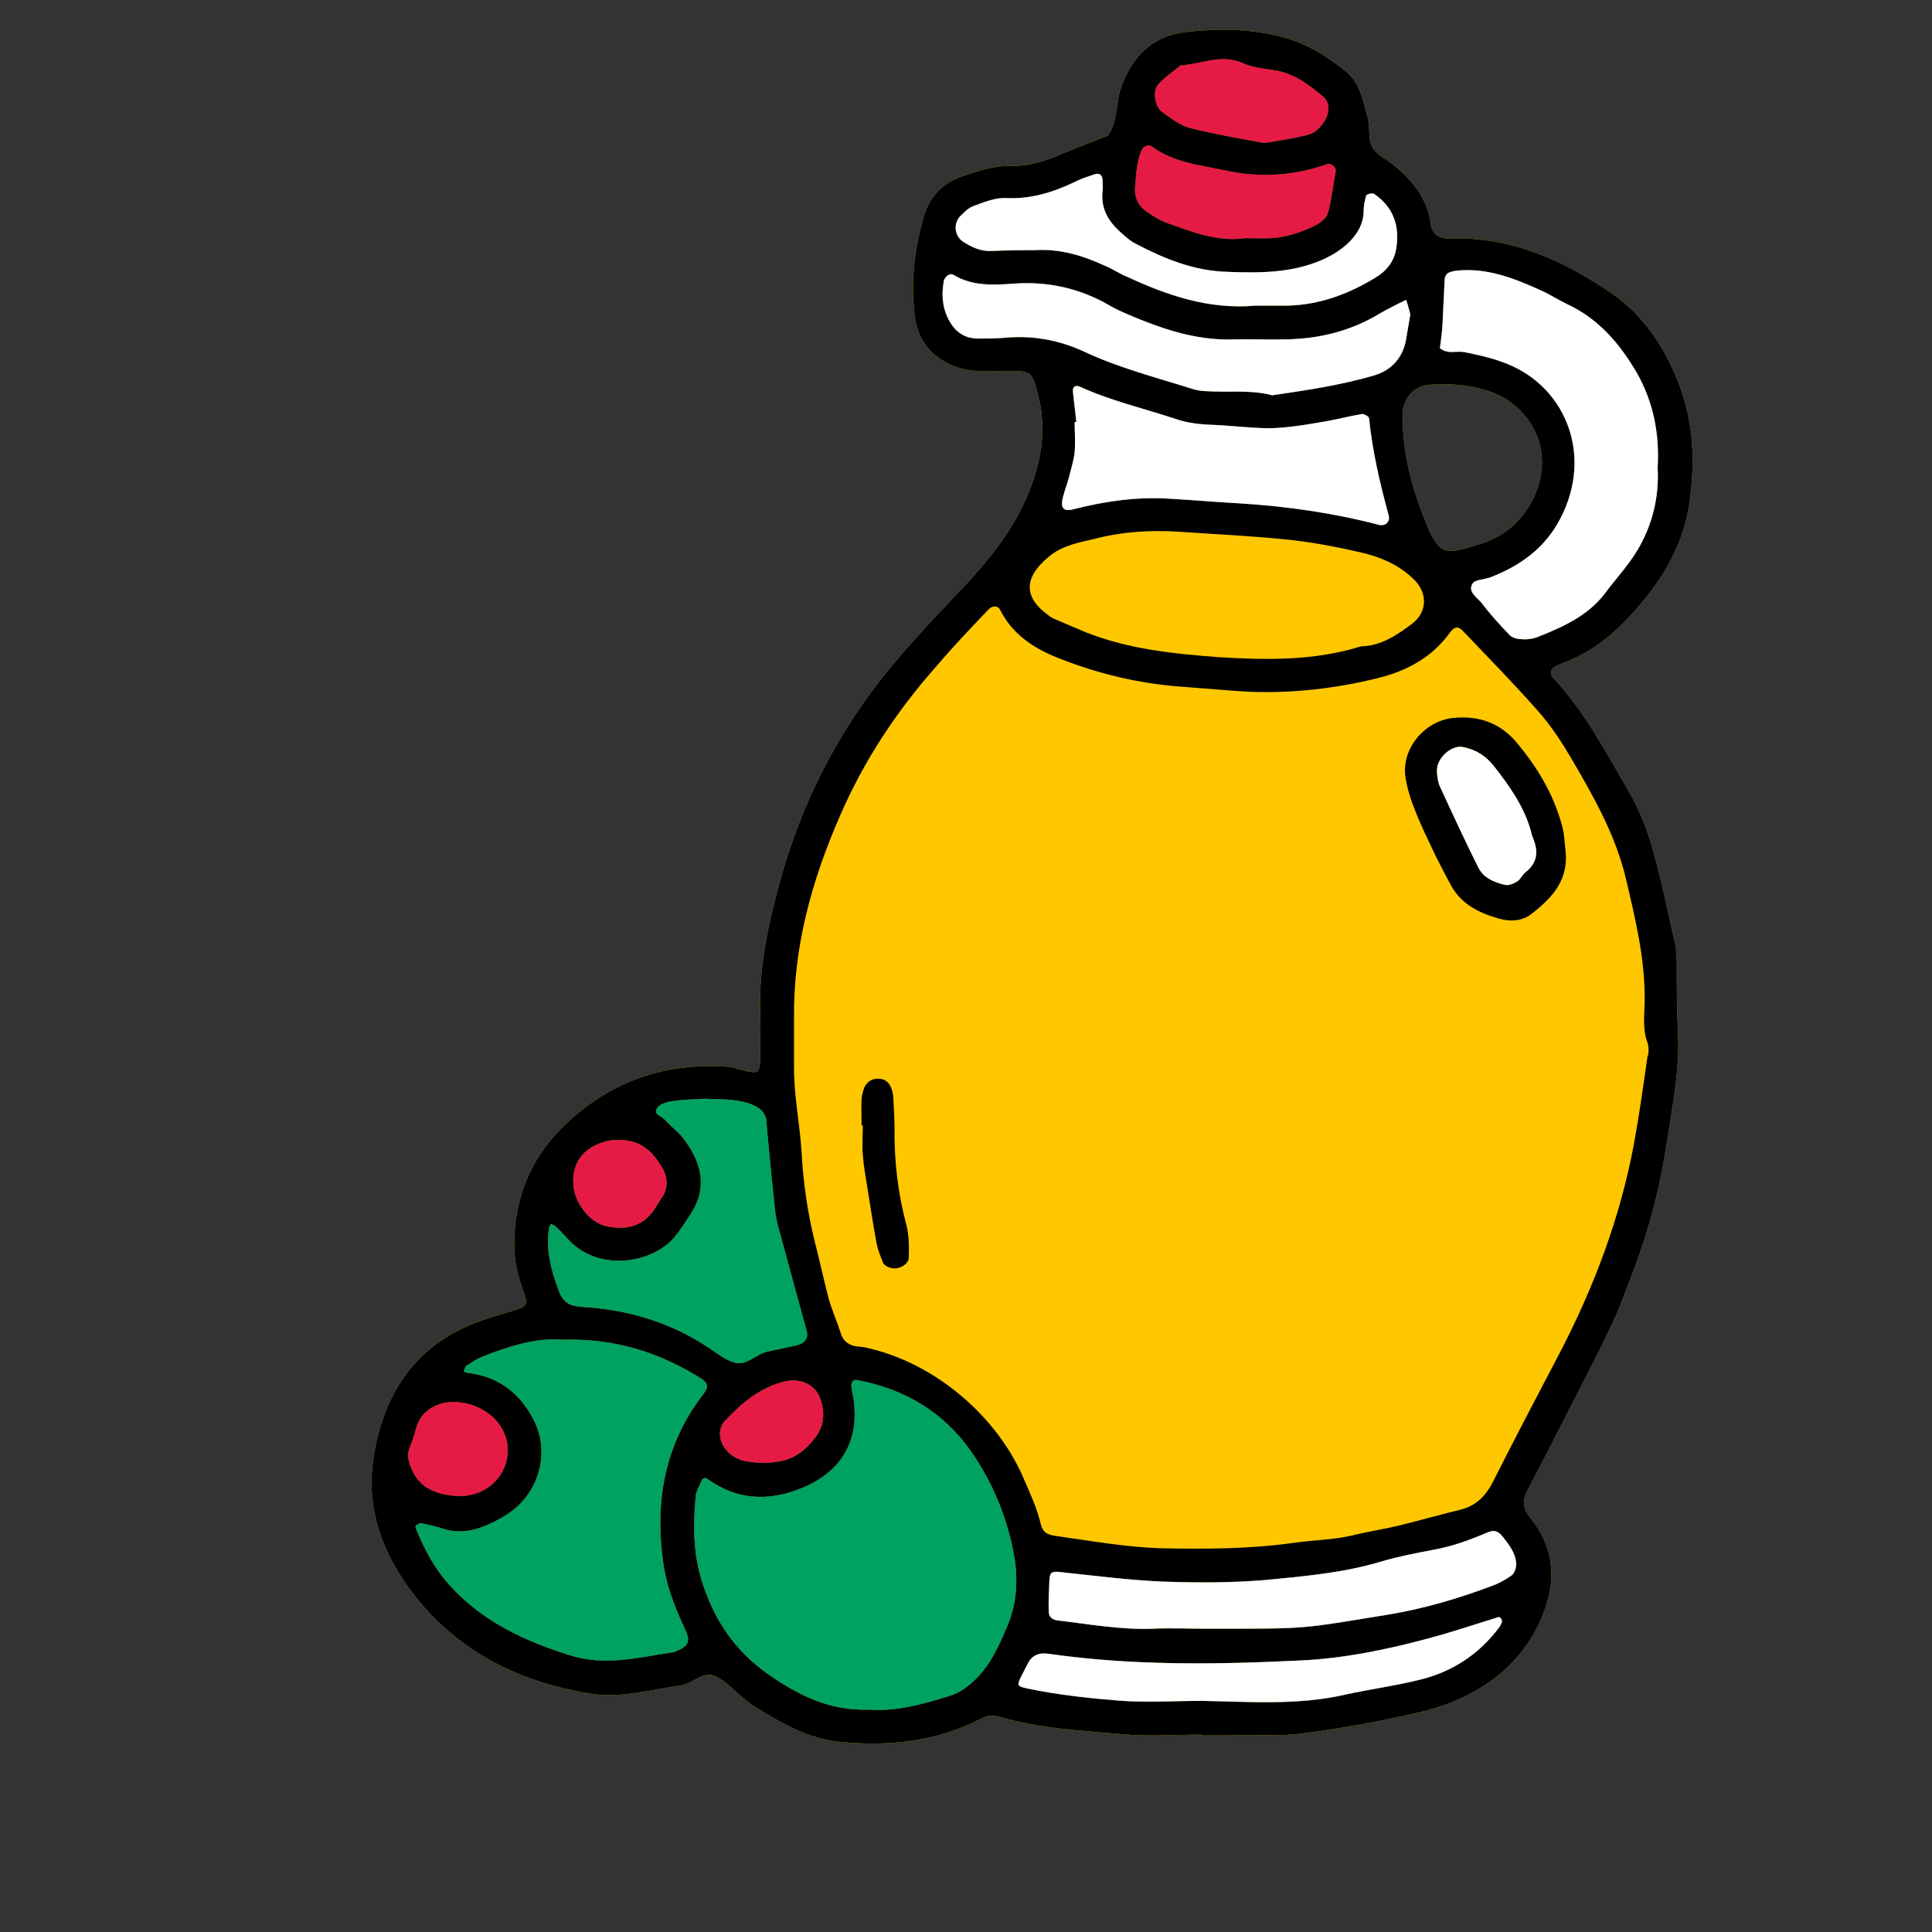 <svg xmlns="http://www.w3.org/2000/svg" fill="none" viewBox="0 0 130 130" height="130" width="130">
<rect x="0" y="0" width="130" height="130" fill="#333333" stroke="none"/>
<g id="Mask group">
<mask height="130" width="130" y="0" x="0" maskUnits="userSpaceOnUse" style="mask-type:alpha" id="mask0_6708_2497">
<rect fill="white" transform="matrix(-1 0 0 1 130 0)" height="130" width="130" id="Rectangle 1652"></rect>
</mask>
<g mask="url(#mask0_6708_2497)">
<g id="Vector Container">
<path fill="#FEC700" d="M113.893 31.004C113.893 31.846 113.836 32.66 113.724 33.502C113.444 36.055 112.293 38.328 110.638 40.348C109.151 42.171 107.495 43.743 105.251 44.584C105.026 44.669 104.83 44.753 104.633 44.865C104.353 45.005 104.269 45.37 104.521 45.623C106.626 47.867 108.057 50.617 109.6 53.254C110.47 54.741 111.031 56.369 111.452 58.052C111.929 59.848 112.293 61.672 112.714 63.495C112.798 63.86 112.798 64.225 112.826 64.618C112.826 66.245 112.826 67.901 112.911 69.556C113.023 71.829 112.602 74.045 112.265 76.234C111.564 80.779 110.862 83.136 109.179 87.429C108.702 88.692 108.085 89.898 107.495 91.105C105.924 94.163 104.381 97.249 102.782 100.28C102.417 101.009 102.473 101.514 102.95 102.103C104.774 104.348 104.718 106.761 103.567 109.23C102.333 111.811 100.313 113.467 97.703 114.533C96.16 115.15 94.561 115.431 92.933 115.768C91.109 116.132 89.286 116.441 87.434 116.665C86.227 116.806 85.021 116.75 83.843 116.75C82.861 116.778 81.878 116.778 80.896 116.778L80.896 116.722C79.101 116.722 77.305 116.862 75.509 116.693C72.788 116.441 70.01 116.329 67.344 115.543C66.867 115.403 66.475 115.403 66.054 115.627C63.023 117.198 59.797 117.535 56.458 117.199C54.466 117.002 52.782 116.048 51.099 115.038C50.706 114.814 50.369 114.533 50.005 114.252C49.359 113.747 48.798 113.046 48.069 112.765C47.283 112.457 46.581 113.298 45.796 113.411C43.804 113.691 41.784 114.28 39.791 113.972C35.218 113.242 31.206 111.362 28.203 107.743C25.931 104.993 24.584 101.795 25.117 98.175C25.762 93.854 27.895 90.487 32.244 88.916C33.057 88.607 33.955 88.383 34.797 88.102C35.414 87.906 35.499 87.738 35.302 87.12C34.881 85.998 34.573 84.876 34.601 83.641C34.629 80.639 35.667 78.058 37.743 75.953C38.445 75.252 39.174 74.635 39.96 74.101C42.569 72.306 45.571 71.548 48.938 71.773C49.303 71.801 49.668 71.941 50.033 72.025C51.043 72.278 51.127 72.222 51.155 71.071C51.155 70.089 51.183 69.135 51.155 68.153C51.043 65.207 51.66 62.345 52.417 59.539C52.614 58.838 52.81 58.136 53.035 57.463C54.606 52.637 57.047 48.26 60.358 44.388C61.817 42.676 63.36 41.049 64.903 39.422C66.559 37.654 68.046 35.802 69.028 33.586C69.757 31.93 70.234 30.191 70.122 28.367C70.094 27.834 70.038 27.301 69.898 26.824C69.449 24.916 69.449 24.944 67.597 24.972C66.475 24.972 65.38 25.084 64.258 24.663C62.715 24.074 61.789 22.952 61.565 21.381C61.256 19.052 61.508 16.751 62.182 14.506C62.547 13.244 63.416 12.318 64.735 11.869C65.801 11.504 66.895 11.139 67.99 11.167C69.252 11.195 70.347 10.831 71.441 10.354C72.479 9.933 73.517 9.54 74.555 9.119C75.229 8.165 75.06 6.959 75.425 5.921C75.706 5.079 76.099 4.377 76.603 3.788C77.417 2.834 78.54 2.273 79.971 2.133C82.047 1.908 84.123 1.936 86.199 2.469C87.855 2.89 89.23 3.732 90.52 4.77C91.53 5.584 91.727 6.79 92.035 7.941C92.204 8.586 92.035 9.372 92.344 9.905C92.625 10.438 93.354 10.746 93.859 11.167C95.094 12.206 96.048 13.384 96.272 15.067C96.384 15.797 96.805 16.049 97.563 16.049C101.659 15.909 105.195 17.509 108.421 19.725C110.498 21.128 111.9 23.204 112.854 25.533C113.584 27.329 113.893 29.152 113.893 31.004ZM111.536 31.481C111.676 29.125 111.227 27.02 110.133 25.084C108.982 23.12 107.551 21.437 105.419 20.455C104.83 20.174 104.241 19.781 103.651 19.529C101.856 18.715 100.06 18.014 98.04 18.21C97.422 18.294 97.198 18.406 97.198 18.995C97.142 19.95 97.114 20.931 97.058 21.886C97.03 22.419 96.946 22.924 96.889 23.429C97.423 23.878 98.04 23.569 98.601 23.709C99.415 23.878 100.228 24.046 100.986 24.327C105.251 25.758 107.299 30.527 104.97 34.932C103.96 36.868 102.305 38.075 100.256 38.861C99.864 39.001 99.218 39.001 99.078 39.282C98.741 39.815 99.387 40.207 99.695 40.572C100.284 41.358 100.93 42.059 101.603 42.761C101.8 42.929 102.136 43.013 102.417 43.013C102.782 43.041 103.174 42.985 103.511 42.845C105.195 42.171 106.822 41.442 107.972 39.955C108.674 39.001 109.516 38.103 110.133 37.093C111.199 35.353 111.648 33.389 111.536 31.481ZM103.034 33.81C104.886 30.359 102.894 27.245 100.256 26.347C98.882 25.87 97.479 25.786 96.076 25.898C95.178 25.982 94.477 26.768 94.392 27.694L94.392 28.591C94.477 30.836 95.066 32.996 95.907 35.073C96.889 37.542 97.338 37.261 99.471 36.644C101.014 36.195 102.22 35.269 103.034 33.81ZM101.715 106.003C101.912 105.863 102.024 105.498 102.024 105.246C101.996 104.544 101.575 103.983 101.154 103.45C100.79 103.001 100.565 102.917 100.032 103.141C98.853 103.646 97.675 104.067 96.412 104.292C95.234 104.516 94.056 104.741 92.933 105.077C90.408 105.835 87.799 106.059 85.217 106.312C82.917 106.508 80.56 106.508 78.259 106.424C76.099 106.34 73.938 106.059 71.806 105.835C70.655 105.695 70.627 105.667 70.599 106.677C70.571 107.266 70.543 107.855 70.571 108.472C70.571 108.781 70.796 108.978 71.132 109.034C73.293 109.286 75.425 109.679 77.585 109.595C78.792 109.539 79.999 109.595 81.177 109.595C88.248 109.595 87.35 109.623 93.438 108.641C95.795 108.248 98.096 107.575 100.341 106.733C100.818 106.565 101.295 106.312 101.715 106.003ZM101.07 109.118C101.07 109.118 101.042 108.978 101.014 108.921C100.986 108.865 100.902 108.809 100.846 108.809C99.274 109.286 97.731 109.819 96.132 110.24C93.326 110.998 90.464 111.587 87.574 111.727C81.878 112.008 76.211 112.092 70.543 111.278C69.888 111.185 69.43 111.4 69.168 111.924C69 112.26 68.832 112.569 68.663 112.906C68.439 113.411 68.467 113.467 69.084 113.607C71.216 114.056 73.377 114.28 75.509 114.449C77.305 114.561 79.101 114.449 80.896 114.449C84.123 114.505 87.35 114.757 90.52 114.028C92.176 113.663 93.887 113.439 95.571 113.018C97.731 112.485 99.527 111.306 100.874 109.511C100.958 109.398 101.014 109.258 101.07 109.118ZM94.897 21.156C94.813 20.847 94.729 20.511 94.617 20.174C94.364 20.314 94.084 20.427 93.831 20.567C93.438 20.763 93.017 20.988 92.653 21.212C90.717 22.334 88.64 22.811 86.452 22.84C85.33 22.868 84.207 22.811 83.085 22.84C80.868 22.924 78.792 22.334 76.772 21.521C76.014 21.212 75.229 20.904 74.527 20.483C72.591 19.388 70.515 18.939 68.298 19.08C66.867 19.192 65.436 19.276 64.146 18.491C63.893 18.35 63.557 18.631 63.501 18.939C63.36 19.753 63.388 20.567 63.753 21.352C64.174 22.25 64.819 22.783 65.829 22.783C66.447 22.783 67.036 22.783 67.625 22.727C69.449 22.559 71.188 22.868 72.872 23.625C75.229 24.747 77.782 25.393 80.251 26.178C80.532 26.262 80.84 26.291 81.121 26.319C82.636 26.431 84.123 26.206 85.61 26.599C87.883 26.263 90.184 25.926 92.4 25.28C93.522 24.972 94.336 24.186 94.589 22.952C94.701 22.363 94.785 21.773 94.897 21.156ZM93.943 16.751C94.196 15.236 93.775 13.945 92.456 13.047C92.344 12.963 91.951 13.075 91.923 13.159C91.811 13.524 91.755 13.889 91.755 14.254C91.727 15.067 91.362 15.685 90.829 16.246C90.296 16.779 89.679 17.172 88.977 17.48C86.929 18.378 84.768 18.378 82.608 18.294C80.363 18.238 78.371 17.424 76.435 16.414C76.042 16.218 75.706 15.909 75.369 15.601C74.555 14.871 74.05 14.001 74.191 12.851C74.219 12.626 74.191 12.402 74.191 12.178C74.191 11.785 73.994 11.616 73.657 11.729C73.237 11.869 72.788 12.009 72.395 12.206C70.908 12.935 69.365 13.412 67.681 13.328C66.952 13.3 66.194 13.608 65.521 13.861C65.184 13.973 64.903 14.254 64.623 14.534C64.118 15.039 64.23 15.909 64.819 16.274C65.38 16.639 65.998 16.919 66.699 16.891C67.681 16.835 68.663 16.863 69.617 16.835C71.329 16.723 72.872 17.2 74.387 17.901C74.864 18.098 75.313 18.406 75.79 18.603C78.511 19.865 81.317 20.847 84.488 20.567L86.648 20.567C88.809 20.511 90.745 19.781 92.54 18.687C93.298 18.238 93.803 17.593 93.943 16.751ZM92.821 35.325C93.242 35.41 93.55 35.101 93.438 34.68C92.849 32.52 92.344 30.359 92.12 28.142C92.091 28.002 91.755 27.834 91.615 27.862C90.661 28.03 89.735 28.283 88.781 28.423C87.686 28.619 86.564 28.788 85.47 28.816C84.207 28.816 82.945 28.648 81.682 28.591C80.784 28.563 79.914 28.479 79.045 28.171C76.912 27.469 74.724 26.964 72.704 26.038C72.339 25.87 72.142 26.038 72.198 26.403C72.283 27.076 72.339 27.722 72.423 28.395L72.311 28.395C72.311 29.068 72.367 29.742 72.311 30.415C72.254 31.004 72.058 31.566 71.918 32.155C71.806 32.576 71.637 32.996 71.525 33.445C71.329 34.175 71.553 34.456 72.254 34.259C74.359 33.726 76.491 33.417 78.68 33.558C80.223 33.642 81.794 33.782 83.337 33.866C86.564 34.063 89.707 34.512 92.821 35.325ZM89.875 11.504C89.903 11.223 89.566 10.971 89.286 11.055C87.041 11.841 84.768 11.981 82.468 11.476C80.728 11.111 78.932 10.943 77.445 9.821C77.333 9.736 76.968 9.821 76.884 9.989C76.463 10.803 76.463 11.7 76.379 12.598C76.323 13.356 76.632 13.889 77.221 14.282C77.586 14.534 77.978 14.787 78.399 14.955C80.139 15.572 81.878 16.302 83.814 16.021C84.404 16.021 84.993 16.049 85.61 16.021C86.648 15.937 87.658 15.601 88.584 15.124C88.893 14.955 89.258 14.647 89.342 14.366C89.594 13.44 89.707 12.458 89.875 11.504ZM89.23 7.941C89.482 7.408 89.454 6.875 89.033 6.51C88.135 5.752 87.181 5.023 85.975 4.77C85.161 4.63 84.32 4.574 83.59 4.237C82.159 3.62 80.812 4.321 79.437 4.405C78.932 4.826 78.371 5.191 77.922 5.696C77.558 6.117 77.698 7.155 78.175 7.52C78.764 7.941 79.409 8.446 80.083 8.614C81.738 9.035 83.422 9.316 85.077 9.624C86.059 9.456 87.013 9.316 87.939 9.091C88.528 8.951 88.949 8.502 89.23 7.941ZM67.765 109.454C68.467 107.799 68.523 106.088 68.186 104.404C67.709 101.963 66.755 99.69 65.324 97.642C63.472 95.005 60.891 93.49 57.749 92.872C57.356 92.788 57.215 93.041 57.328 93.574C57.945 96.436 56.991 98.652 54.438 99.915C52.137 101.009 49.836 101.093 47.648 99.55C47.395 99.354 47.255 99.494 47.171 99.718C47.03 100.055 46.834 100.392 46.806 100.757C46.609 102.777 46.666 104.797 47.339 106.733C48.153 109.146 49.499 111.082 51.604 112.597C53.68 114.056 55.813 115.122 58.394 115.038C60.33 115.178 62.097 114.673 63.893 114.112C64.483 113.944 64.96 113.607 65.408 113.214C66.587 112.176 67.176 110.829 67.765 109.454ZM54.887 96.688C55.476 95.903 55.504 95.005 55.195 94.135C54.887 93.181 53.877 92.704 52.81 92.956C51.155 93.349 49.892 94.415 48.77 95.622C48.293 96.127 48.377 96.941 48.798 97.474C49.471 98.372 50.453 98.4 51.435 98.428C53.007 98.4 53.933 97.951 54.887 96.688ZM53.652 90.515C54.185 90.375 54.41 90.01 54.269 89.533C53.624 87.176 52.979 84.791 52.333 82.435C52.277 82.154 52.193 81.845 52.165 81.565C51.969 79.769 51.8 78.001 51.632 76.234C51.604 76.009 51.604 75.785 51.576 75.56C51.576 74.971 51.267 74.635 50.734 74.382C49.724 73.933 48.686 73.989 47.423 73.933C46.834 73.961 45.992 73.989 45.179 74.101C44.842 74.157 44.393 74.298 44.225 74.55C43.916 74.999 44.505 75.084 44.73 75.336C45.179 75.841 45.74 76.234 46.105 76.767C47.199 78.282 47.592 79.881 46.553 81.565C46.189 82.126 45.824 82.715 45.403 83.22C43.916 85.016 40.381 85.577 38.361 83.529C38.052 83.22 37.771 82.884 37.435 82.575C37.35 82.463 37.182 82.407 37.07 82.35C37.014 82.463 36.929 82.603 36.929 82.743C36.733 84.174 37.098 85.521 37.603 86.868C37.883 87.625 38.332 87.878 39.09 87.934C42.12 88.102 44.954 88.916 47.507 90.572C48.125 90.964 48.742 91.497 49.443 91.694C50.257 91.918 50.902 91.076 51.688 90.936C52.333 90.796 52.979 90.656 53.652 90.515ZM47.311 93.826C47.704 93.349 47.648 93.041 47.143 92.732C44.421 91.049 41.475 90.038 37.827 90.151C36.172 89.982 34.236 90.572 32.356 91.329C32.019 91.469 31.711 91.694 31.402 91.89C31.29 91.974 31.262 92.143 31.206 92.255C31.206 92.283 31.346 92.367 31.402 92.367C33.422 92.592 34.881 93.63 35.835 95.397C36.481 96.576 36.593 97.867 36.228 99.101C35.835 100.42 34.965 101.458 33.703 102.159C32.524 102.805 31.29 103.31 29.887 102.889C29.382 102.721 28.877 102.608 28.372 102.496C28.26 102.468 28.119 102.552 28.007 102.636C27.951 102.636 27.951 102.777 27.979 102.833C28.568 104.292 29.298 105.667 30.392 106.817C32.609 109.202 35.414 110.465 38.473 111.419C40.83 112.12 43.046 111.503 45.347 111.166C45.403 111.166 45.459 111.11 45.543 111.082C46.301 110.773 46.469 110.465 46.133 109.707C45.459 108.276 44.87 106.817 44.645 105.274C44.028 101.093 44.702 97.221 47.311 93.826ZM44.477 80.667C45.038 79.909 44.926 79.124 44.449 78.394C43.832 77.44 43.074 76.627 41.391 76.711C41.391 76.711 41.138 76.711 40.914 76.767C39.202 77.16 38.361 78.366 38.613 79.994C38.809 81.144 39.791 82.322 40.858 82.519C42.092 82.771 43.215 82.547 44 81.425C44.169 81.172 44.309 80.919 44.477 80.667ZM31.514 100.616C33.17 100.364 34.32 98.877 34.152 97.277C33.871 95.089 31.542 94.051 29.831 94.415C28.905 94.64 28.232 95.201 27.979 96.183C27.867 96.604 27.727 97.025 27.558 97.446C27.39 97.895 27.474 98.259 27.642 98.708C28.175 100.111 29.27 100.56 30.813 100.672C30.925 100.672 31.234 100.672 31.514 100.616Z" id="Vector"></path>
<path fill="black" d="M113.893 31.004C113.893 31.846 113.836 32.66 113.724 33.502C113.444 36.055 112.293 38.328 110.638 40.348C109.151 42.171 107.495 43.743 105.251 44.584C105.026 44.669 104.83 44.753 104.633 44.865C104.353 45.005 104.269 45.37 104.521 45.623C106.626 47.867 108.057 50.617 109.6 53.254C110.47 54.741 111.031 56.369 111.452 58.052C111.929 59.848 112.293 61.672 112.714 63.495C112.798 63.86 112.798 64.225 112.826 64.618C112.826 66.245 112.826 67.901 112.911 69.556C113.023 71.829 112.602 74.045 112.265 76.234C111.564 80.779 110.862 83.136 109.179 87.429C108.702 88.692 108.085 89.898 107.495 91.105C105.924 94.163 104.381 97.249 102.782 100.28C102.417 101.009 102.473 101.514 102.95 102.103C104.774 104.348 104.718 106.761 103.567 109.23C102.333 111.811 100.313 113.467 97.703 114.533C96.16 115.15 94.561 115.431 92.933 115.768C91.109 116.132 89.286 116.441 87.434 116.665C86.227 116.806 85.021 116.75 83.843 116.75C82.861 116.778 81.878 116.778 80.896 116.778L80.896 116.722C79.101 116.722 77.305 116.862 75.509 116.693C72.788 116.441 70.01 116.329 67.344 115.543C66.867 115.403 66.475 115.403 66.054 115.627C63.023 117.198 59.797 117.535 56.458 117.199C54.466 117.002 52.782 116.048 51.099 115.038C50.706 114.814 50.369 114.533 50.005 114.252C49.359 113.747 48.798 113.046 48.069 112.765C47.283 112.457 46.581 113.298 45.796 113.411C43.804 113.691 41.784 114.28 39.791 113.972C35.218 113.242 31.206 111.362 28.203 107.743C25.931 104.993 24.584 101.795 25.117 98.175C25.762 93.854 27.895 90.487 32.244 88.916C33.057 88.607 33.955 88.383 34.797 88.102C35.414 87.906 35.499 87.738 35.302 87.12C34.881 85.998 34.573 84.876 34.601 83.641C34.629 80.639 35.667 78.058 37.743 75.953C38.445 75.252 39.174 74.635 39.96 74.101C42.569 72.306 45.571 71.548 48.938 71.773C49.303 71.801 49.668 71.941 50.033 72.025C51.043 72.278 51.127 72.222 51.155 71.071C51.155 70.089 51.183 69.135 51.155 68.153C51.043 65.207 51.66 62.345 52.417 59.539C52.614 58.838 52.81 58.136 53.035 57.463C54.606 52.637 57.047 48.26 60.358 44.388C61.817 42.676 63.36 41.049 64.903 39.422C66.559 37.654 68.046 35.802 69.028 33.586C69.757 31.93 70.234 30.191 70.122 28.367C70.094 27.834 70.038 27.301 69.898 26.824C69.449 24.916 69.449 24.944 67.597 24.972C66.475 24.972 65.38 25.084 64.258 24.663C62.715 24.074 61.789 22.952 61.565 21.381C61.256 19.052 61.508 16.751 62.182 14.506C62.547 13.244 63.416 12.318 64.735 11.869C65.801 11.504 66.895 11.139 67.99 11.167C69.252 11.195 70.347 10.831 71.441 10.354C72.479 9.933 73.517 9.54 74.555 9.119C75.229 8.165 75.06 6.959 75.425 5.921C75.706 5.079 76.099 4.377 76.603 3.788C77.417 2.834 78.54 2.273 79.971 2.133C82.047 1.908 84.123 1.936 86.199 2.469C87.855 2.89 89.23 3.732 90.52 4.77C91.53 5.584 91.727 6.79 92.035 7.941C92.204 8.586 92.035 9.372 92.344 9.905C92.625 10.438 93.354 10.746 93.859 11.167C95.094 12.206 96.048 13.384 96.272 15.067C96.384 15.797 96.805 16.049 97.563 16.049C101.659 15.909 105.195 17.509 108.421 19.725C110.498 21.128 111.9 23.204 112.854 25.533C113.584 27.329 113.893 29.152 113.893 31.004ZM111.536 31.481C111.676 29.125 111.227 27.02 110.133 25.084C108.982 23.12 107.551 21.437 105.419 20.455C104.83 20.174 104.241 19.781 103.651 19.529C101.856 18.715 100.06 18.014 98.04 18.21C97.422 18.294 97.198 18.406 97.198 18.996C97.142 19.95 97.114 20.931 97.058 21.886C97.03 22.419 96.946 22.924 96.889 23.429C97.423 23.878 98.04 23.569 98.601 23.709C99.415 23.878 100.228 24.046 100.986 24.327C105.251 25.758 107.299 30.527 104.97 34.932C103.96 36.868 102.305 38.075 100.256 38.861C99.864 39.001 99.218 39.001 99.078 39.282C98.741 39.815 99.387 40.207 99.695 40.572C100.284 41.358 100.93 42.059 101.603 42.761C101.8 42.929 102.136 43.013 102.417 43.013C102.782 43.041 103.174 42.985 103.511 42.845C105.195 42.171 106.822 41.442 107.972 39.955C108.674 39.001 109.516 38.103 110.133 37.093C111.199 35.353 111.648 33.389 111.536 31.481ZM110.89 71.043C110.946 70.763 110.946 70.426 110.862 70.173C110.526 69.303 110.638 68.378 110.666 67.508C110.722 64.618 110.049 61.868 109.403 59.118C108.702 56.172 107.215 53.563 105.7 50.982C105.054 49.887 104.353 48.821 103.511 47.867C101.884 46.015 100.144 44.248 98.461 42.48C98.124 42.115 97.871 42.143 97.563 42.564C96.356 44.248 94.645 45.146 92.737 45.623C89.903 46.324 87.013 46.661 84.067 46.548C82.58 46.464 81.093 46.324 79.606 46.212C76.688 46.015 73.882 45.342 71.132 44.248C69.477 43.574 68.102 42.648 67.288 41.021C67.148 40.74 66.783 40.74 66.531 40.993C65.352 42.228 64.174 43.462 63.051 44.781C60.358 47.811 58.141 51.15 56.514 54.91C54.606 59.287 53.371 63.748 53.428 68.546L53.428 69.893L53.428 71.913C53.428 73.793 53.82 75.645 53.933 77.496C54.045 79.517 54.325 81.509 54.803 83.473C55.139 84.763 55.42 86.082 55.756 87.373C55.981 88.159 56.318 88.916 56.57 89.702C56.71 90.179 57.019 90.459 57.496 90.572L58.169 90.656C63.051 91.694 67.148 95.454 68.859 99.438C69.308 100.476 69.785 101.486 70.038 102.58C70.178 103.113 70.459 103.254 70.964 103.338C73.349 103.675 75.678 104.095 78.091 104.18C81.065 104.236 84.067 104.236 87.041 103.815C88.444 103.618 89.847 103.618 91.25 103.254C92.176 103.029 93.158 102.889 94.084 102.664C95.459 102.328 96.833 101.935 98.208 101.598C99.302 101.346 99.976 100.672 100.481 99.662C101.94 96.772 103.427 93.938 104.914 91.105C107.243 86.643 109.01 81.958 109.936 77.019C110.301 75.027 110.582 73.035 110.862 71.043L110.89 71.043ZM103.034 33.81C104.886 30.359 102.894 27.245 100.256 26.347C98.882 25.87 97.479 25.786 96.076 25.898C95.178 25.982 94.477 26.768 94.392 27.694L94.392 28.591C94.476 30.836 95.066 32.996 95.907 35.073C96.889 37.542 97.338 37.261 99.471 36.644C101.014 36.195 102.22 35.269 103.034 33.81ZM101.715 106.003C101.912 105.863 102.024 105.498 102.024 105.246C101.996 104.544 101.575 103.983 101.154 103.45C100.789 103.001 100.565 102.917 100.032 103.141C98.853 103.646 97.675 104.067 96.412 104.292C95.234 104.516 94.056 104.741 92.933 105.077C90.408 105.835 87.799 106.059 85.217 106.312C82.917 106.508 80.56 106.508 78.259 106.424C76.099 106.34 73.938 106.059 71.806 105.835C70.655 105.695 70.627 105.667 70.599 106.677C70.571 107.266 70.543 107.855 70.571 108.472C70.571 108.781 70.796 108.978 71.132 109.034C73.293 109.286 75.425 109.679 77.585 109.595C78.792 109.539 79.999 109.595 81.177 109.595C88.248 109.595 87.35 109.623 93.438 108.641C95.795 108.248 98.096 107.575 100.341 106.733C100.818 106.565 101.295 106.312 101.715 106.003ZM101.07 109.118C101.07 109.118 101.042 108.978 101.014 108.921C100.986 108.865 100.902 108.809 100.846 108.809C99.274 109.286 97.731 109.819 96.132 110.24C93.326 110.998 90.464 111.587 87.574 111.727C81.878 112.008 76.211 112.092 70.543 111.278C69.888 111.185 69.43 111.4 69.168 111.924C69 112.26 68.832 112.569 68.663 112.906C68.439 113.411 68.467 113.467 69.084 113.607C71.216 114.056 73.377 114.28 75.509 114.449C77.305 114.561 79.101 114.449 80.896 114.449C84.123 114.505 87.35 114.757 90.52 114.028C92.176 113.663 93.887 113.439 95.571 113.018C97.731 112.485 99.527 111.306 100.874 109.511C100.958 109.398 101.014 109.258 101.07 109.118ZM95.01 41.975C96.02 41.218 96.076 39.955 95.206 39.057C94.168 37.991 92.849 37.458 91.474 37.149C89.875 36.784 88.248 36.476 86.62 36.307C84.179 36.055 81.71 35.943 79.241 35.774C77.361 35.662 75.509 35.774 73.686 36.251C72.591 36.504 71.469 36.7 70.571 37.458C68.747 38.973 68.972 40.292 70.599 41.442C70.767 41.582 70.992 41.666 71.188 41.751C71.806 42.003 72.423 42.284 73.04 42.536C75.93 43.687 78.989 43.995 82.019 44.22C85.217 44.416 88.444 44.472 91.587 43.49C92.933 43.462 93.999 42.733 95.01 41.975ZM94.897 21.156C94.813 20.847 94.729 20.511 94.617 20.174C94.364 20.314 94.084 20.427 93.831 20.567C93.438 20.763 93.017 20.988 92.653 21.212C90.717 22.334 88.64 22.811 86.452 22.84C85.33 22.868 84.207 22.811 83.085 22.84C80.868 22.924 78.792 22.334 76.772 21.521C76.014 21.212 75.229 20.904 74.527 20.483C72.591 19.388 70.515 18.939 68.298 19.08C66.867 19.192 65.436 19.276 64.146 18.491C63.893 18.35 63.557 18.631 63.501 18.939C63.36 19.753 63.388 20.567 63.753 21.352C64.174 22.25 64.819 22.783 65.829 22.783C66.447 22.783 67.036 22.783 67.625 22.727C69.449 22.559 71.188 22.868 72.872 23.625C75.229 24.747 77.782 25.393 80.251 26.178C80.532 26.263 80.84 26.291 81.121 26.319C82.636 26.431 84.123 26.206 85.61 26.599C87.883 26.263 90.184 25.926 92.4 25.281C93.522 24.972 94.336 24.186 94.589 22.952C94.701 22.363 94.785 21.773 94.897 21.156ZM93.943 16.751C94.196 15.236 93.775 13.945 92.456 13.047C92.344 12.963 91.951 13.075 91.923 13.159C91.811 13.524 91.755 13.889 91.755 14.254C91.727 15.067 91.362 15.685 90.829 16.246C90.296 16.779 89.679 17.172 88.977 17.48C86.929 18.378 84.768 18.378 82.608 18.294C80.363 18.238 78.371 17.424 76.435 16.414C76.042 16.218 75.706 15.909 75.369 15.601C74.555 14.871 74.05 14.001 74.191 12.851C74.219 12.626 74.191 12.402 74.191 12.178C74.191 11.785 73.994 11.616 73.657 11.729C73.237 11.869 72.788 12.009 72.395 12.206C70.908 12.935 69.365 13.412 67.681 13.328C66.952 13.3 66.194 13.608 65.521 13.861C65.184 13.973 64.903 14.254 64.623 14.534C64.118 15.039 64.23 15.909 64.819 16.274C65.38 16.639 65.998 16.919 66.699 16.891C67.681 16.835 68.663 16.863 69.617 16.835C71.329 16.723 72.872 17.2 74.387 17.901C74.864 18.098 75.313 18.406 75.79 18.603C78.511 19.865 81.317 20.847 84.488 20.567L86.648 20.567C88.809 20.511 90.745 19.781 92.54 18.687C93.298 18.238 93.803 17.593 93.943 16.751ZM92.821 35.325C93.242 35.41 93.55 35.101 93.438 34.68C92.849 32.52 92.344 30.359 92.12 28.142C92.091 28.002 91.755 27.834 91.615 27.862C90.661 28.03 89.735 28.283 88.781 28.423C87.686 28.619 86.564 28.788 85.47 28.816C84.207 28.816 82.945 28.648 81.682 28.591C80.784 28.563 79.914 28.479 79.045 28.171C76.912 27.469 74.724 26.964 72.704 26.038C72.339 25.87 72.142 26.038 72.198 26.403C72.283 27.076 72.339 27.722 72.423 28.395L72.311 28.395C72.311 29.068 72.367 29.742 72.311 30.415C72.254 31.004 72.058 31.566 71.918 32.155C71.806 32.576 71.637 32.996 71.525 33.445C71.329 34.175 71.553 34.456 72.254 34.259C74.359 33.726 76.491 33.417 78.68 33.558C80.223 33.642 81.794 33.782 83.337 33.866C86.564 34.063 89.707 34.512 92.821 35.325ZM89.875 11.504C89.903 11.223 89.566 10.971 89.286 11.055C87.041 11.841 84.768 11.981 82.468 11.476C80.728 11.111 78.932 10.943 77.445 9.821C77.333 9.736 76.968 9.821 76.884 9.989C76.463 10.803 76.463 11.7 76.379 12.598C76.323 13.356 76.632 13.889 77.221 14.282C77.586 14.534 77.978 14.787 78.399 14.955C80.139 15.572 81.878 16.302 83.814 16.021C84.404 16.021 84.993 16.049 85.61 16.021C86.648 15.937 87.658 15.601 88.584 15.124C88.893 14.955 89.258 14.647 89.342 14.366C89.594 13.44 89.707 12.458 89.875 11.504ZM89.23 7.941C89.482 7.408 89.454 6.875 89.033 6.51C88.135 5.752 87.181 5.023 85.975 4.77C85.161 4.63 84.32 4.574 83.59 4.237C82.159 3.62 80.812 4.321 79.437 4.405C78.932 4.826 78.371 5.191 77.922 5.696C77.558 6.117 77.698 7.155 78.175 7.52C78.764 7.941 79.409 8.446 80.083 8.614C81.738 9.035 83.422 9.316 85.077 9.624C86.059 9.456 87.013 9.316 87.939 9.091C88.528 8.951 88.949 8.502 89.23 7.941ZM67.765 109.454C68.467 107.799 68.523 106.088 68.186 104.404C67.709 101.963 66.755 99.69 65.324 97.642C63.472 95.005 60.891 93.49 57.749 92.872C57.356 92.788 57.215 93.041 57.328 93.574C57.945 96.436 56.991 98.652 54.438 99.915C52.137 101.009 49.836 101.093 47.648 99.55C47.395 99.354 47.255 99.494 47.171 99.718C47.03 100.055 46.834 100.392 46.806 100.757C46.609 102.777 46.666 104.797 47.339 106.733C48.153 109.146 49.499 111.082 51.604 112.597C53.68 114.056 55.813 115.122 58.394 115.038C60.33 115.178 62.097 114.673 63.893 114.112C64.483 113.944 64.96 113.607 65.408 113.214C66.587 112.176 67.176 110.829 67.765 109.454ZM54.887 96.688C55.476 95.903 55.504 95.005 55.195 94.135C54.887 93.181 53.877 92.704 52.81 92.956C51.155 93.349 49.892 94.415 48.77 95.622C48.293 96.127 48.377 96.941 48.798 97.474C49.471 98.372 50.453 98.4 51.435 98.428C53.007 98.4 53.933 97.951 54.887 96.688ZM53.652 90.515C54.185 90.375 54.41 90.01 54.269 89.533C53.624 87.176 52.979 84.791 52.333 82.435C52.277 82.154 52.193 81.845 52.165 81.565C51.969 79.769 51.8 78.001 51.632 76.234C51.604 76.009 51.604 75.785 51.576 75.56C51.576 74.971 51.267 74.635 50.734 74.382C49.724 73.933 48.686 73.989 47.423 73.933C46.834 73.961 45.992 73.989 45.179 74.101C44.842 74.157 44.393 74.298 44.225 74.55C43.916 74.999 44.505 75.084 44.73 75.336C45.179 75.841 45.74 76.234 46.105 76.767C47.199 78.282 47.592 79.881 46.553 81.565C46.189 82.126 45.824 82.715 45.403 83.22C43.916 85.016 40.381 85.577 38.361 83.529C38.052 83.22 37.771 82.884 37.435 82.575C37.35 82.463 37.182 82.407 37.07 82.35C37.014 82.463 36.929 82.603 36.929 82.743C36.733 84.174 37.098 85.521 37.603 86.868C37.883 87.625 38.332 87.878 39.09 87.934C42.12 88.102 44.954 88.916 47.507 90.572C48.125 90.964 48.742 91.497 49.443 91.694C50.257 91.918 50.902 91.076 51.688 90.936C52.333 90.796 52.979 90.656 53.652 90.515ZM47.311 93.826C47.704 93.349 47.648 93.041 47.143 92.732C44.421 91.049 41.475 90.038 37.827 90.151C36.172 89.982 34.236 90.572 32.356 91.329C32.019 91.469 31.711 91.694 31.402 91.89C31.29 91.974 31.262 92.143 31.206 92.255C31.206 92.283 31.346 92.367 31.402 92.367C33.422 92.592 34.881 93.63 35.835 95.397C36.481 96.576 36.593 97.867 36.228 99.101C35.835 100.42 34.965 101.458 33.703 102.159C32.524 102.805 31.29 103.31 29.887 102.889C29.382 102.721 28.877 102.608 28.372 102.496C28.26 102.468 28.119 102.552 28.007 102.636C27.951 102.636 27.951 102.777 27.979 102.833C28.568 104.292 29.298 105.667 30.392 106.817C32.609 109.202 35.414 110.465 38.473 111.419C40.83 112.12 43.046 111.503 45.347 111.166C45.403 111.166 45.459 111.11 45.543 111.082C46.301 110.773 46.469 110.465 46.133 109.707C45.459 108.276 44.87 106.817 44.645 105.274C44.028 101.093 44.702 97.221 47.311 93.826ZM44.477 80.667C45.038 79.909 44.926 79.124 44.449 78.394C43.832 77.44 43.074 76.627 41.391 76.711C41.391 76.711 41.138 76.711 40.914 76.767C39.202 77.16 38.361 78.366 38.613 79.994C38.809 81.144 39.791 82.322 40.858 82.519C42.092 82.771 43.215 82.547 44 81.425C44.169 81.172 44.309 80.919 44.477 80.667ZM31.514 100.616C33.17 100.364 34.32 98.877 34.152 97.277C33.871 95.089 31.542 94.051 29.831 94.415C28.905 94.64 28.232 95.201 27.979 96.183C27.867 96.604 27.727 97.025 27.558 97.446C27.39 97.895 27.474 98.259 27.642 98.708C28.175 100.111 29.27 100.56 30.813 100.672C30.925 100.672 31.234 100.672 31.514 100.616Z" id="Vector_2"></path>
<path fill="white" d="M110.135 25.082C111.229 27.018 111.678 29.122 111.538 31.479C111.65 33.387 111.201 35.351 110.135 37.091C109.517 38.101 108.676 38.999 107.974 39.953C106.824 41.44 105.196 42.169 103.513 42.843C103.176 42.983 102.783 43.039 102.419 43.011C102.138 43.011 101.801 42.927 101.605 42.758C100.932 42.057 100.286 41.355 99.697 40.57C99.388 40.205 98.743 39.812 99.08 39.279C99.22 38.999 99.865 38.999 100.258 38.858C102.306 38.073 103.962 36.866 104.972 34.93C107.301 30.525 105.253 25.755 100.988 24.324C100.23 24.044 99.416 23.875 98.603 23.707C98.042 23.567 97.424 23.875 96.891 23.427C96.947 22.921 97.032 22.416 97.06 21.883C97.116 20.929 97.144 19.947 97.2 18.993C97.2 18.404 97.424 18.292 98.042 18.208C100.062 18.011 101.858 18.713 103.653 19.526C104.242 19.779 104.832 20.172 105.421 20.452C107.553 21.434 108.984 23.118 110.135 25.082Z" id="Vector_3"></path>
<path fill="black" d="M105.361 57.462C105.474 59.342 104.351 60.493 103.005 61.531C102.359 62.008 101.574 62.008 100.872 61.812C99.553 61.447 98.347 60.858 97.645 59.595C97.281 58.922 96.944 58.276 96.607 57.603C96.13 56.593 95.625 55.583 95.233 54.573C94.924 53.815 94.671 53.001 94.559 52.216C94.335 50.336 95.85 48.54 97.73 48.316C99.497 48.119 100.984 48.652 102.107 50.027C103.453 51.654 104.52 53.422 105.081 55.47C105.277 56.088 105.277 56.789 105.361 57.462ZM102.668 58.669C103.453 58.052 103.51 57.294 103.173 56.452C103.089 56.256 103.033 56.032 102.976 55.807C102.499 54.208 101.546 52.861 100.535 51.57C99.974 50.841 99.217 50.392 98.347 50.252C97.561 50.196 96.719 51.037 96.692 51.823C96.692 52.188 96.748 52.608 96.888 52.917C97.73 54.741 98.571 56.565 99.469 58.36C99.806 59.062 100.535 59.37 101.265 59.539C101.517 59.595 101.854 59.455 102.079 59.314C102.331 59.146 102.443 58.837 102.668 58.669Z" id="Vector_4"></path>
<path fill="white" d="M103.174 56.453C103.51 57.294 103.454 58.052 102.669 58.669C102.444 58.837 102.332 59.146 102.08 59.315C101.855 59.455 101.518 59.595 101.266 59.539C100.536 59.371 99.807 59.062 99.47 58.361C98.572 56.565 97.731 54.741 96.889 52.917C96.749 52.609 96.692 52.188 96.692 51.823C96.692 51.037 97.562 50.196 98.348 50.252C99.218 50.392 99.975 50.841 100.536 51.571C101.546 52.861 102.5 54.208 102.977 55.807C103.034 56.032 103.09 56.256 103.174 56.453Z" id="Vector_5"></path>
<path fill="white" d="M102.023 105.243C102.023 105.496 101.911 105.86 101.715 106.001C101.294 106.309 100.817 106.562 100.34 106.73C98.095 107.572 95.795 108.245 93.438 108.638C87.349 109.62 88.247 109.592 81.176 109.592C79.998 109.592 78.791 109.536 77.585 109.592C75.424 109.676 73.292 109.284 71.132 109.031C70.795 108.975 70.57 108.778 70.57 108.47C70.542 107.853 70.57 107.263 70.599 106.674C70.627 105.664 70.655 105.692 71.805 105.832C73.937 106.057 76.098 106.337 78.258 106.422C80.559 106.506 82.916 106.506 85.217 106.309C87.798 106.057 90.407 105.832 92.933 105.075C94.055 104.738 95.233 104.514 96.412 104.289C97.674 104.065 98.853 103.644 100.031 103.139C100.564 102.914 100.789 102.999 101.154 103.447C101.575 103.981 101.995 104.542 102.023 105.243Z" id="Vector_6"></path>
<path fill="white" d="M101.012 108.921C101.012 108.921 101.068 109.061 101.068 109.117C101.012 109.257 100.956 109.398 100.872 109.51C99.525 111.306 97.73 112.484 95.569 113.017C93.885 113.438 92.174 113.662 90.519 114.027C87.348 114.757 84.121 114.504 80.895 114.448C79.099 114.448 77.303 114.56 75.507 114.448C73.375 114.28 71.215 114.055 69.082 113.606C68.465 113.466 68.437 113.41 68.661 112.905C68.83 112.568 68.998 112.26 69.166 111.923C69.428 111.399 69.887 111.184 70.541 111.278C76.209 112.091 81.877 112.007 87.573 111.726C90.462 111.586 93.324 110.997 96.13 110.239C97.73 109.819 99.273 109.285 100.844 108.808C100.9 108.808 100.984 108.865 101.012 108.921Z" id="Vector_7"></path>
<path fill="white" d="M94.618 20.172C94.73 20.508 94.814 20.845 94.898 21.154C94.786 21.771 94.702 22.36 94.59 22.95C94.337 24.184 93.524 24.97 92.401 25.278C90.185 25.924 87.884 26.26 85.611 26.597C84.124 26.204 82.637 26.429 81.122 26.316C80.841 26.316 80.533 26.26 80.252 26.176C77.783 25.39 75.23 24.745 72.873 23.623C71.189 22.865 69.45 22.557 67.626 22.725C67.037 22.781 66.448 22.781 65.83 22.781C64.82 22.781 64.175 22.248 63.754 21.35C63.389 20.565 63.361 19.751 63.502 18.937C63.558 18.629 63.894 18.348 64.147 18.488C65.438 19.274 66.868 19.19 68.299 19.078C70.516 18.937 72.592 19.386 74.528 20.48C75.23 20.901 76.015 21.21 76.773 21.519C78.793 22.332 80.869 22.922 83.086 22.837C84.208 22.809 85.331 22.865 86.453 22.837C88.641 22.809 90.718 22.332 92.654 21.21C93.019 20.985 93.439 20.761 93.832 20.565C94.085 20.424 94.365 20.312 94.618 20.172Z" id="Vector_8"></path>
<path fill="white" d="M92.459 13.045C93.778 13.943 94.198 15.234 93.946 16.749C93.806 17.591 93.301 18.236 92.543 18.685C90.747 19.779 88.811 20.509 86.651 20.565L84.49 20.565C81.32 20.846 78.514 19.863 75.793 18.601C75.316 18.404 74.867 18.096 74.39 17.899C72.874 17.198 71.331 16.721 69.62 16.833C68.666 16.833 67.684 16.833 66.702 16.889C66 16.917 65.383 16.637 64.822 16.272C64.233 15.907 64.12 15.037 64.625 14.533C64.906 14.252 65.187 13.971 65.523 13.859C66.197 13.607 66.954 13.298 67.684 13.326C69.367 13.41 70.91 12.933 72.397 12.204C72.79 12.007 73.239 11.867 73.66 11.727C73.997 11.614 74.193 11.783 74.193 12.176C74.193 12.4 74.221 12.624 74.193 12.849C74.053 13.999 74.558 14.869 75.372 15.599C75.708 15.907 76.045 16.216 76.438 16.412C78.374 17.422 80.366 18.236 82.611 18.292C84.771 18.376 86.931 18.377 88.98 17.479C89.681 17.17 90.299 16.777 90.832 16.244C91.365 15.683 91.729 15.066 91.757 14.252C91.757 13.887 91.814 13.522 91.926 13.158C91.954 13.073 92.347 12.961 92.459 13.045Z" id="Vector_9"></path>
<path fill="white" d="M93.44 34.678C93.552 35.099 93.243 35.408 92.822 35.324C89.708 34.51 86.566 34.061 83.339 33.865C81.796 33.781 80.224 33.64 78.681 33.556C76.493 33.416 74.36 33.724 72.256 34.258C71.554 34.454 71.33 34.173 71.526 33.444C71.639 32.995 71.807 32.574 71.919 32.153C72.059 31.564 72.256 31.003 72.312 30.414C72.368 29.74 72.312 29.067 72.312 28.393L72.424 28.393C72.34 27.72 72.284 27.075 72.2 26.401C72.144 26.037 72.34 25.868 72.705 26.037C74.725 26.962 76.913 27.468 79.046 28.169C79.916 28.478 80.785 28.562 81.683 28.59C82.946 28.646 84.209 28.814 85.471 28.814C86.566 28.786 87.688 28.618 88.782 28.422C89.736 28.281 90.662 28.029 91.616 27.86C91.756 27.832 92.093 28.001 92.121 28.141C92.345 30.358 92.85 32.518 93.44 34.678Z" id="Vector_10"></path>
<path fill="#E61B45" d="M89.288 11.053C89.569 10.968 89.905 11.221 89.877 11.502C89.709 12.455 89.597 13.438 89.344 14.363C89.26 14.644 88.895 14.953 88.587 15.121C87.661 15.598 86.651 15.935 85.612 16.019C84.995 16.047 84.406 16.019 83.817 16.019C81.881 16.299 80.141 15.57 78.401 14.953C77.981 14.784 77.588 14.532 77.223 14.279C76.634 13.886 76.325 13.353 76.381 12.596C76.466 11.698 76.466 10.8 76.886 9.986C76.971 9.846 77.335 9.734 77.448 9.818C78.935 10.94 80.73 11.109 82.47 11.473C84.771 11.979 87.043 11.838 89.288 11.053Z" id="Vector_11"></path>
<path fill="#E61B45" d="M89.035 6.508C89.456 6.873 89.484 7.406 89.231 7.939C88.951 8.5 88.53 8.949 87.941 9.089C87.015 9.314 86.061 9.454 85.079 9.622C83.423 9.314 81.74 9.033 80.084 8.612C79.411 8.444 78.766 7.939 78.176 7.518C77.699 7.153 77.559 6.115 77.924 5.694C78.373 5.189 78.934 4.824 79.439 4.404C80.814 4.319 82.161 3.618 83.591 4.235C84.321 4.572 85.163 4.628 85.976 4.768C87.183 5.021 88.137 5.75 89.035 6.508Z" id="Vector_12"></path>
<path fill="#00A261" d="M68.187 104.402C68.524 106.085 68.468 107.797 67.766 109.452C67.177 110.827 66.588 112.174 65.409 113.212C64.96 113.605 64.483 113.941 63.894 114.11C62.098 114.671 60.331 115.176 58.395 115.036C55.813 115.12 53.681 114.054 51.605 112.595C49.5 111.079 48.154 109.143 47.34 106.73C46.666 104.794 46.61 102.774 46.807 100.754C46.807 100.389 47.031 100.053 47.172 99.716C47.256 99.492 47.396 99.351 47.648 99.548C49.837 101.091 52.138 101.007 54.438 99.912C56.992 98.65 57.946 96.433 57.328 93.571C57.216 93.038 57.328 92.786 57.749 92.87C60.892 93.487 63.473 95.002 65.325 97.64C66.756 99.688 67.71 101.961 68.187 104.402Z" id="Vector_13"></path>
<path fill="black" d="M61.004 82.49C61.172 83.192 61.172 83.949 61.144 84.678C61.144 84.903 60.836 85.184 60.583 85.268C60.134 85.464 59.545 85.268 59.405 84.931C59.236 84.51 59.068 84.089 58.984 83.668C58.759 82.434 58.563 81.171 58.367 79.937C58.254 79.207 58.114 78.478 58.058 77.72C58.002 77.075 58.058 76.401 58.058 75.728L57.974 75.728C57.974 75.139 57.946 74.522 57.974 73.932C58.002 73.652 58.086 73.343 58.198 73.091C58.395 72.754 58.731 72.558 59.124 72.586C59.545 72.586 59.826 72.838 59.966 73.203C60.05 73.427 60.106 73.652 60.106 73.848C60.134 74.522 60.19 75.195 60.19 75.868C60.162 78.113 60.415 80.302 61.004 82.49Z" id="Vector_14"></path>
<path fill="#E61B45" d="M55.198 94.134C55.507 95.004 55.479 95.902 54.889 96.688C53.936 97.95 53.01 98.399 51.438 98.427C50.456 98.399 49.474 98.371 48.801 97.473C48.38 96.94 48.296 96.126 48.773 95.621C49.895 94.415 51.158 93.349 52.813 92.956C53.879 92.703 54.889 93.18 55.198 94.134Z" id="Vector_15"></path>
<path fill="#00A261" d="M54.272 89.532C54.412 90.01 54.187 90.374 53.654 90.515C52.981 90.655 52.336 90.795 51.69 90.935C50.905 91.076 50.259 91.918 49.446 91.693C48.744 91.497 48.127 90.963 47.51 90.571C44.956 88.915 42.123 88.102 39.092 87.933C38.335 87.877 37.886 87.625 37.605 86.867C37.1 85.52 36.735 84.174 36.932 82.743C36.932 82.602 37.016 82.462 37.072 82.35C37.184 82.406 37.353 82.462 37.437 82.574C37.773 82.883 38.054 83.219 38.363 83.528C40.383 85.576 43.918 85.015 45.405 83.219C45.826 82.714 46.191 82.125 46.556 81.564C47.594 79.881 47.201 78.281 46.107 76.766C45.742 76.233 45.181 75.84 44.732 75.335C44.507 75.083 43.918 74.999 44.227 74.55C44.395 74.297 44.844 74.157 45.181 74.101C45.995 73.988 46.836 73.96 47.425 73.932C48.688 73.988 49.726 73.932 50.736 74.381C51.269 74.634 51.55 74.97 51.578 75.56C51.606 75.784 51.606 76.009 51.634 76.233C51.803 78.001 51.971 79.768 52.167 81.564C52.195 81.845 52.279 82.153 52.336 82.434C52.981 84.791 53.626 87.176 54.272 89.532Z" id="Vector_16"></path>
<path fill="#00A261" d="M47.142 92.731C47.647 93.039 47.703 93.348 47.311 93.825C44.701 97.22 44.028 101.092 44.645 105.273C44.87 106.816 45.459 108.275 46.132 109.706C46.469 110.463 46.3 110.772 45.543 111.081C45.459 111.109 45.403 111.165 45.346 111.165C43.046 111.501 40.829 112.119 38.472 111.417C35.414 110.463 32.608 109.201 30.392 106.816C29.297 105.665 28.568 104.291 27.979 102.832C27.979 102.775 27.979 102.635 28.007 102.635C28.119 102.551 28.259 102.467 28.371 102.495C28.877 102.607 29.381 102.719 29.887 102.888C31.29 103.309 32.524 102.804 33.703 102.158C34.965 101.457 35.835 100.419 36.228 99.1C36.592 97.865 36.48 96.575 35.835 95.396C34.881 93.629 33.422 92.59 31.402 92.366C31.346 92.366 31.205 92.282 31.205 92.254C31.261 92.141 31.29 91.973 31.402 91.889C31.71 91.692 32.019 91.468 32.356 91.328C34.236 90.57 36.172 89.981 37.827 90.149C41.474 90.037 44.421 91.047 47.142 92.731Z" id="Vector_17"></path>
<path fill="#E61B45" d="M44.448 78.393C44.925 79.123 45.038 79.908 44.477 80.666C44.308 80.918 44.168 81.171 43.999 81.424C43.214 82.546 42.092 82.77 40.857 82.518C39.791 82.321 38.809 81.143 38.612 79.993C38.36 78.365 39.202 77.159 40.913 76.766C41.138 76.71 41.39 76.71 41.39 76.71C43.074 76.626 43.831 77.439 44.448 78.393Z" id="Vector_18"></path>
<path fill="#E61B45" d="M34.152 97.276C34.32 98.876 33.17 100.363 31.514 100.615C31.234 100.671 30.925 100.671 30.813 100.671C29.27 100.559 28.175 100.11 27.642 98.707C27.474 98.258 27.39 97.894 27.558 97.445C27.726 97.024 27.867 96.603 27.979 96.182C28.231 95.2 28.905 94.639 29.831 94.414C31.542 94.05 33.871 95.088 34.152 97.276Z" id="Vector_19"></path>
</g>
</g>
</g>
</svg>
